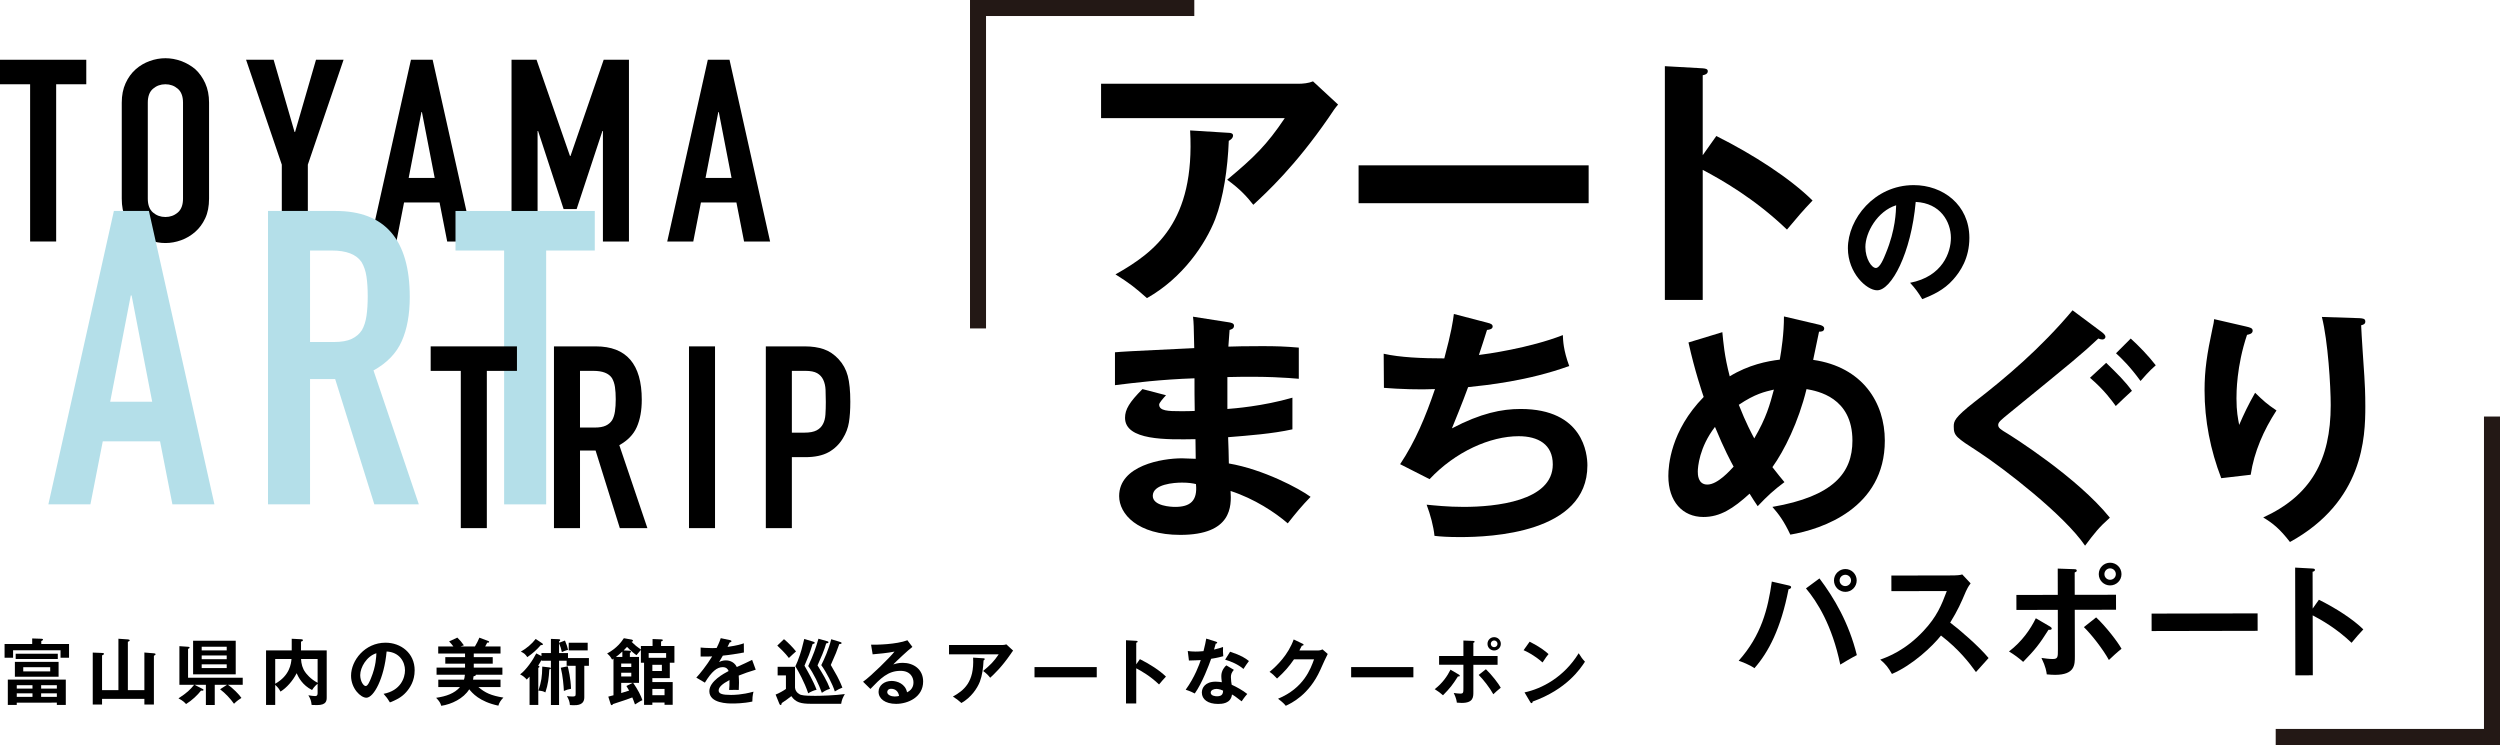 <?xml version="1.0" encoding="UTF-8"?><svg id="_レイヤー_2" xmlns="http://www.w3.org/2000/svg" width="312.093" height="93" viewBox="0 0 312.093 93"><defs><style>.cls-1{fill:#231815;}.cls-1,.cls-2,.cls-3{stroke-width:0px;}.cls-2{fill:#000;}.cls-3{fill:#b4dfe9;}</style></defs><g id="_レイヤー_1-2"><path class="cls-2" d="M8.619,80.396v1.71h-1.062v-.927H1.633v.927H.571v-1.71h3.448v-.693l1.134.036c.072,0,.216.018.216.108,0,.072-.09.126-.216.18v.369h3.466ZM2.092,87.715v.288H.976v-3.16h7.238v3.16h-1.117v-.288H2.092ZM7.314,82.628v1.854H1.858v-1.854h5.456ZM7.215,81.611v.657H1.958v-.657h5.257ZM4.055,85.959v-.423h-1.962v.423h1.962ZM4.055,86.995v-.441h-1.962v.441h1.962ZM2.902,83.294v.522h3.367v-.522h-3.367ZM7.098,85.959v-.423h-1.962v.423h1.962ZM5.135,86.553v.441h1.962v-.441h-1.962Z"/><path class="cls-2" d="M14.783,86.157v-6.419l1.179.081c.126.009.225.036.225.126,0,.081-.108.135-.225.171v6.041h2.062v-4.699l1.188.099c.081.009.207.018.207.126,0,.063-.081.117-.207.18v6.086h-1.188v-.702h-5.284v.702h-1.162v-6.482l1.18.045c.117,0,.225.036.225.108,0,.072-.072.126-.243.198v4.339h2.043Z"/><path class="cls-2" d="M22.396,85.491v-4.826l1.144.081c.072.009.126.036.126.099,0,.081-.09.117-.189.162v3.601h6.824v.882h-1.854c.576.36,1.467,1.269,1.692,1.638-.216.135-.585.378-.927.729-.432-.621-1.08-1.314-1.737-1.81l.864-.558h-1.53v2.521h-1.107v-2.521h-1.422l1.026.522c.063.036.099.063.099.117,0,.09-.099.117-.306.081-.432.558-1.116,1.215-1.873,1.684-.162-.189-.369-.405-.945-.711,1.081-.702,1.477-1.098,1.954-1.692h-1.836ZM29.427,79.99v4.195h-5.321v-4.195h5.321ZM28.302,81.197v-.459h-3.124v.459h3.124ZM25.178,81.827v.468h3.124v-.468h-3.124ZM25.178,82.934v.468h3.124v-.468h-3.124Z"/><path class="cls-2" d="M40.785,81.197v5.816c0,.432,0,1.008-1.215,1.008-.027,0-.594-.018-.667-.018-.063-.558-.135-.729-.405-1.207.234.054.711.099.819.099.144,0,.333,0,.333-.378v-1.152c-.135.099-.423.342-.693.774-1.207-.603-1.702-1.593-1.926-2.098-.459.937-1.27,1.846-2.017,2.296-.153-.306-.297-.513-.657-.837v2.503h-1.144v-6.806h3.205v-1.458l1.197.063c.045,0,.198.009.198.117,0,.099-.099.144-.234.18v.99c0,.027-.009.081-.009.108h3.214ZM34.357,85.356c1.827-1.026,1.98-2.521,2.034-3.088h-2.034v3.088ZM37.58,82.268c.036.612.171,1.162.54,1.666.117.162.604.819,1.531,1.305v-2.971h-2.071Z"/><path class="cls-2" d="M47.885,86.616c2.125-.405,2.674-1.989,2.674-2.935,0-1.044-.675-2.269-2.295-2.35-.306,3.358-1.603,5.771-2.53,5.771-.693,0-1.909-1.134-1.909-2.746,0-1.918,1.737-4.124,4.303-4.124,1.917,0,3.637,1.296,3.637,3.448,0,1.341-.604,2.214-1.062,2.728-.612.693-1.359,1.018-2.025,1.279-.271-.45-.441-.685-.792-1.072ZM44.968,84.276c0,.765.405,1.368.685,1.368.261,0,.513-.612.657-.972.639-1.54.657-2.71.675-3.124-1.224.378-2.017,1.773-2.017,2.728Z"/><path class="cls-2" d="M62.484,84.852v.918h-2.764c.829.711,1.594,1.071,3.124,1.314-.288.288-.531.63-.63,1.008-2.377-.504-3.268-1.593-3.637-2.043-.702,1.152-2.224,1.881-3.493,2.062-.108-.369-.234-.576-.639-.999,1.26-.18,2.296-.549,2.98-1.342h-2.71v-.918h3.205c.045-.126.09-.306.117-.621h-3.538v-.892h3.556v-.486h-2.466v-.819h2.466v-.45h-3.349v-.882h1.891c-.207-.27-.297-.387-.531-.63l1.026-.477c.306.297.576.604.819.963-.208.063-.279.09-.415.144h1.792c.225-.369.396-.711.559-1.098l1.089.414c.081.027.126.045.126.117,0,.099-.126.099-.243.09-.09.18-.099.216-.252.477h1.917v.882h-3.34v.45h2.368v.819h-2.368v.486h3.574v.892h-3.304c-.009.135-.162.171-.297.198-.018.162-.027.261-.063.423h3.43Z"/><path class="cls-2" d="M67.594,81.53h1.18v-1.773l.936.036c.072,0,.225.009.225.108,0,.081-.081.126-.144.162v.18l.738-.279c.234.585.288.729.387,1.162-.315.072-.657.225-.774.279-.117-.486-.171-.693-.351-1.116v1.242h1.116v.621h2.611v.963h-.576v3.934c0,.991-.9.991-1.377.991-.162,0-.297-.009-.423-.027-.027-.432-.135-.684-.369-1.116.108.018.324.054.657.054.36,0,.432-.036.432-.315v-3.52h-1.125v-.63h-.945v5.527h-1.017v-4.564c-.027.063-.099.099-.198.117-.063,1.071-.153,1.882-.495,2.872-.297-.162-.423-.18-.864-.225.378-1.207.45-1.666.477-2.998l.855.099c.117.009.18.027.225.108v-.936h-1.18v-.108c-.072.144-.171.351-.414.72.09.036.162.072.162.126,0,.072-.063.117-.144.145v4.636h-1.089v-3.538c-.207.216-.252.261-.351.369-.297-.324-.441-.441-.828-.648.756-.558,1.584-1.764,2.017-2.62l.648.333v-.369ZM67.667,80.296c.063.045.108.081.108.135,0,.072-.063.099-.126.099-.036,0-.081.009-.135,0-.495.567-.981,1.017-1.683,1.503-.261-.36-.378-.486-.811-.684.72-.415,1.341-.928,1.854-1.585l.792.531ZM70.871,83.177c.09.36.378,1.513.415,2.809-.306.054-.612.144-.892.27-.036-.657-.126-1.846-.387-2.899l.864-.18ZM73.365,81.197h-2.368v-.963h2.368v.963Z"/><path class="cls-2" d="M80.006,80.647h1.458v-.873l1.107.045c.099,0,.171.036.171.099,0,.099-.126.135-.216.162v.567h1.666v2.089h-.576v1.917h-2.179v.495h2.539v2.836h-1.018v-.279h-1.521v.288h-1.035v-5.257h-.396v-1.603c-.18.198-.216.243-.549.657-.207-.135-.756-.576-1.179-1.035-.099.117-.208.234-.423.441l.729.036c.09,0,.189.045.189.126,0,.063-.072.117-.144.153v.495h1.143v3.241h-.729c.585.837.99,1.639,1.152,2.161-.171.072-.27.117-.927.531-.171-.486-.225-.612-.333-.874-.153.054-.783.288-.918.333-.234.081-1.278.423-1.495.495-.027.063-.09.135-.153.135-.072,0-.108-.054-.135-.126l-.297-.937c.171-.045.549-.144.648-.171v-4.573c-.054.036-.117.09-.171.126-.198-.369-.351-.54-.621-.765,1.251-.684,1.792-1.477,2.088-1.909l.973.171c.099.018.162.072.162.135,0,.054-.036.117-.18.144.486.468.621.567,1.17.963v-.441ZM77.692,81.341c-.441.396-.495.441-.801.666h.801v-.666ZM77.548,83.268h1.26v-.432h-1.26v.432ZM78.809,83.979h-1.26v.468h1.26v-.468ZM78.989,85.248h-1.44v1.27c.621-.189.684-.207.99-.306-.081-.153-.153-.27-.342-.576l.792-.387ZM80.979,82.115h2.179v-.585h-2.179v.585ZM81.438,82.988v.774h1.188v-.774h-1.188ZM82.959,86.788v-.783h-1.521v.783h1.521Z"/><path class="cls-2" d="M91.13,79.91c.063.018.18.036.18.144,0,.081-.099.135-.216.145-.099.216-.162.342-.27.558,1.278-.18,1.737-.342,2.034-.45l.009,1.152c-.855.153-1.755.306-2.629.387-.108.198-.315.531-.468.801.378-.207.774-.207.855-.207.144,0,.963.018,1.359.829.639-.288,1.53-.693,1.909-.892l.45,1.225c-.792.243-1.477.468-2.125.738.027.351.036.666.036.9,0,.396-.018.667-.027.892-.063,0-.792-.027-1.207,0,.045-.459.045-.54.045-1.243-.981.531-1.35.927-1.35,1.314,0,.405.459.549,1.521.549.324,0,1.377,0,2.827-.405-.117.468-.144.892-.144,1.233-1.116.243-2.232.243-2.503.243-.504,0-2.863,0-2.863-1.54,0-1.251,1.855-2.224,2.404-2.512-.081-.216-.261-.486-.738-.486-.702,0-1.368.531-2.224,1.936l-1.071-.63c.387-.396,1.306-1.53,1.98-2.647-.441.018-.711.027-1.44.018v-1.125c.207.018.748.072,1.45.072.324,0,.459-.009.549-.018.054-.108.351-.702.513-1.224l1.152.243Z"/><path class="cls-2" d="M99.248,83.24v2.611c.063.63.639.864.729.892.414.126,1.35.126,1.8.126.576,0,2.548-.054,3.691-.225-.271.477-.378.702-.459,1.215h-3.754c-1.278,0-1.927-.171-2.467-.955-.225.189-.882.667-1.197.864-.009.108-.045.243-.135.243-.099,0-.144-.108-.171-.171l-.459-1.134c.405-.144,1.053-.522,1.287-.702v-1.693h-1.035v-1.071h2.169ZM97.87,79.792c.531.432,1.107,1.035,1.503,1.53-.18.153-.666.594-.891.819-.378-.531-1.233-1.351-1.449-1.548l.837-.801ZM101.534,80.107c.081.027.171.063.171.135,0,.108-.126.126-.261.153-.252.783-.279.874-.459,1.369-.081.216-.486,1.152-.558,1.341.414.72,1.134,1.972,1.512,3.007-.288.045-.801.27-1.044.441-.486-1.449-1.215-2.719-1.602-3.376.216-.459.306-.684.558-1.404.171-.486.207-.639.549-2.008l1.134.342ZM103.254,80.044c.072.018.171.054.171.135,0,.099-.126.117-.288.144-.135.477-.225.711-.477,1.359-.09.225-.513,1.188-.603,1.386.684,1.116,1.161,1.881,1.558,2.917-.496.144-.892.414-1.018.504-.351-1.008-1.071-2.512-1.702-3.34.685-1.503.9-2.116,1.279-3.412l1.08.306ZM104.865,80.134c.081.027.198.063.198.144,0,.108-.162.126-.288.126-.054.153-.189.531-.423,1.134-.054.144-.513,1.188-.639,1.476.126.225.685,1.188.792,1.396.423.811.585,1.243.657,1.432-.252.09-.63.27-.945.477-.27-.873-1.044-2.395-1.692-3.286.369-.738.918-1.926,1.242-3.232l1.098.333Z"/><path class="cls-2" d="M113.901,80.756c-.549.414-2.043,1.818-2.386,2.188.234-.072.612-.198,1.179-.198,1.333,0,2.548.783,2.548,2.332,0,1.962-1.909,2.791-3.376,2.791-1.386,0-2.188-.657-2.188-1.512,0-.774.702-1.351,1.638-1.351.684,0,1.71.36,1.917,1.422.801-.369.801-1.071.801-1.251,0-.522-.306-1.431-1.62-1.431-1.576,0-2.485.945-3.754,2.26l-.918-.9c.963-.666,3.412-3.088,3.925-3.763-.783.171-2.151.297-2.728.342l-.198-1.207c.675.027,3.16-.027,4.538-.549l.621.829ZM111.254,85.986c-.333,0-.495.198-.495.405,0,.36.495.559.937.559.234,0,.432-.045.54-.072-.081-.558-.459-.891-.981-.891Z"/><path class="cls-2" d="M125.125,80.521c.162,0,.351-.018.504-.081l.846.783c-.108.126-.144.18-.324.45-1.125,1.629-2.08,2.512-2.539,2.935-.198-.252-.432-.522-.882-.846.918-.765,1.341-1.18,1.945-2.08h-6.203v-1.162h6.653ZM122.784,82.178c.063,0,.144.018.144.09,0,.099-.108.162-.144.18-.036.936-.18,1.917-.459,2.647-.324.828-1.089,1.98-2.305,2.665-.405-.36-.604-.513-1.062-.801,1.341-.756,2.692-1.773,2.521-4.861l1.306.081Z"/><path class="cls-2" d="M136.915,83.276v1.278h-7.77v-1.278h7.77Z"/><path class="cls-2" d="M142.304,82.286c1.26.63,2.494,1.432,3.25,2.179-.351.369-.477.522-.864.981-1.098-1.054-2.215-1.684-2.845-2.017v4.393h-1.278v-7.896l1.278.072c.09.009.171.018.171.099,0,.099-.117.126-.171.135v2.701l.459-.648Z"/><path class="cls-2" d="M148.279,81.269c.261.036.522.072.973.072.234,0,.477-.009.99-.054.198-.738.27-1.188.342-1.566l1.207.378c.117.036.162.072.162.135,0,.099-.126.108-.18.108-.036.117-.189.64-.216.748.567-.126.837-.225,1.125-.324-.018.315-.009.819.027,1.152-.225.063-.703.198-1.513.324-.243.711-1.107,3.016-2.043,4.33-.243-.126-.612-.306-1.134-.468,1.152-1.593,1.71-3.187,1.881-3.7-.315.027-1.017.036-1.477.054l-.144-1.188ZM154.032,83.619c-.288.342-.369.576-.369.909,0,.369.063.765.099.954.549.243,1.404.711,1.944,1.152-.297.324-.639.819-.702.918-.765-.594-.918-.702-1.207-.855-.135,1.162-1.296,1.18-1.746,1.18-1.261,0-2.017-.567-2.017-1.422,0-.576.405-1.359,1.729-1.359.315,0,.603.045.765.072-.054-.423-.063-.648-.063-.783,0-.684.45-1.197.63-1.323l.937.558ZM151.835,86.004c-.288,0-.693.135-.693.459,0,.405.558.459.792.459.684,0,.738-.378.756-.702-.415-.216-.801-.216-.855-.216ZM153.564,81.359c1.396.459,1.909.81,2.35,1.161-.18.243-.459.622-.684.99-.657-.567-1.558-.945-2.287-1.161l.621-.99Z"/><path class="cls-2" d="M164.481,81.206c.297,0,.459-.063.621-.135l.648.567c-.153.261-.63,1.323-.927,1.989-1.404,3.124-3.619,4.159-4.312,4.483-.162-.207-.333-.405-.963-.882,3.214-1.333,4.069-3.736,4.492-4.916h-2.503c-.603.882-1.215,1.584-2.115,2.395-.405-.423-.531-.558-.937-.829.954-.783,2.332-2.151,3.016-4.051l1.107.531c.045.018.126.054.126.135,0,.09-.162.117-.216.117-.108.216-.18.351-.306.594h2.269Z"/><path class="cls-2" d="M176.443,83.276v1.278h-7.77v-1.278h7.77Z"/><path class="cls-2" d="M182.12,84.213c.063.036.117.09.117.144,0,.099-.117.099-.234.09-.684,1.08-.99,1.458-1.863,2.35-.288-.261-.657-.54-1.036-.765.972-.747,1.576-1.629,1.972-2.431l1.044.612ZM182.687,79.963l1.198.045c.099,0,.198.009.198.108,0,.072-.072.099-.153.135v1.639h3.025v1.098h-3.025v3.403c0,.622,0,1.36-1.45,1.36-.162,0-.432-.018-.612-.036-.027-.198-.063-.531-.387-1.207.234.036.576.081.819.081.387,0,.387-.135.387-.702v-2.899h-3.034v-1.098h3.034v-1.927ZM185.496,83.546c.72.675,1.593,1.819,1.854,2.305-.306.234-.738.639-.927.819-.432-.792-1.278-1.881-1.828-2.413l.9-.711ZM187.359,80.377c0,.468-.378.828-.837.828-.45,0-.828-.36-.828-.828,0-.477.378-.837.828-.837.459,0,.837.36.837.837ZM186.108,80.377c0,.234.189.414.414.414.234,0,.423-.18.423-.414,0-.243-.198-.423-.423-.423-.216,0-.414.18-.414.423Z"/><path class="cls-2" d="M190.958,80.107c1.323.667,1.936,1.17,2.358,1.548-.189.216-.324.396-.747,1.044-1.062-.927-1.936-1.341-2.368-1.53l.756-1.062ZM190.318,86.437c2.161-.459,4.916-1.891,6.761-4.889.324.513.432.684.783,1.053-.585.9-2.278,3.448-6.527,4.979-.018.09-.027.198-.153.198-.063,0-.117-.072-.162-.153l-.703-1.188Z"/><path class="cls-2" d="M223.305,73.088c.23.061.292.107.292.214,0,.077-.046.2-.322.262-.956,4.909-2.499,7.856-4.258,9.854-.599-.443-1.612-.809-1.965-.931,2.815-3.149,3.652-6.448,4.136-9.884l2.117.486ZM227.137,72.207c1.845,2.45,3.676,5.559,4.666,9.575-.613.309-1.884,1.062-2.068,1.186-1.007-4.89-2.899-7.876-4.283-9.515l1.685-1.245ZM231.784,72.458c.001.798-.641,1.428-1.408,1.429-.782.001-1.427-.625-1.429-1.423-.001-.797.656-1.427,1.423-1.429.751-.001,1.413.61,1.414,1.423ZM229.652,72.462c0,.399.324.705.707.704.398,0,.72-.323.719-.707,0-.398-.324-.705-.707-.704-.398,0-.72.308-.719.707Z"/><path class="cls-2" d="M236.117,73.798l-.004-1.947,7.79-.016c.245,0,.812-.032,1.058-.125l1.045,1.118c-.307.399-.474.752-.581.982-.641,1.504-.992,2.317-1.97,3.915,1.167.872,3.579,2.952,4.794,4.422-.536.583-1.393,1.537-1.576,1.751-.831-1.148-2.107-2.817-4.365-4.561-1.056,1.336-3.535,3.688-6.124,4.797-.478-.827-.739-1.179-1.461-1.791.92-.324,3.157-1.157,5.421-3.6,1.653-1.767,2.232-3.209,2.889-4.959l-6.916.014Z"/><path class="cls-2" d="M255.929,78.22c.108.062.2.153.2.245,0,.168-.199.169-.398.154-1.162,1.843-1.682,2.488-3.166,4.009-.492-.444-1.122-.917-1.767-1.299,1.654-1.276,2.678-2.782,3.35-4.147l1.781,1.039ZM256.88,70.98l2.04.073c.169,0,.337.014.338.183,0,.123-.122.169-.26.23l.006,2.791,5.153-.01.004,1.871-5.153.01.012,5.797c.002,1.058.005,2.315-2.464,2.321-.276,0-.737-.029-1.043-.06-.046-.337-.109-.904-.663-2.053.398.061.981.136,1.396.135.659-.001.659-.231.657-1.198l-.01-4.938-5.168.011-.004-1.871,5.168-.011-.007-3.282ZM261.678,77.074c1.229,1.148,2.721,3.092,3.167,3.919-.52.4-1.255,1.091-1.576,1.398-.739-1.347-2.185-3.2-3.122-4.103l1.531-1.215ZM264.841,71.669c.001.798-.641,1.413-1.423,1.414-.767.001-1.412-.61-1.414-1.408-.001-.812.641-1.427,1.408-1.429.782-.001,1.428.61,1.429,1.423ZM262.709,71.674c0,.399.324.705.707.704.399,0,.72-.308.719-.707,0-.414-.339-.72-.722-.719-.368,0-.705.308-.704.722Z"/><path class="cls-2" d="M281.833,76.573l.004,2.178-13.234.027-.004-2.178,13.234-.027Z"/><path class="cls-2" d="M289.487,74.87c2.149,1.069,4.252,2.43,5.543,3.7-.596.629-.811.891-1.468,1.674-1.875-1.79-3.778-2.86-4.853-3.425l.015,7.483-2.178.004-.027-13.449,2.178.118c.153.016.292.03.292.168,0,.168-.199.215-.291.23l.009,4.601.78-1.106Z"/><path class="cls-2" d="M238.45,35.303c4.057-.782,5.1-3.812,5.096-5.617-.004-1.995-1.299-4.331-4.394-4.479-.572,6.416-3.039,11.03-4.81,11.033-1.324.002-3.65-2.16-3.656-5.238-.007-3.663,3.303-7.883,8.204-7.893,3.663-.007,6.953,2.462,6.961,6.572.005,2.562-1.144,4.233-2.019,5.215-1.167,1.327-2.593,1.948-3.864,2.45-.518-.858-.845-1.305-1.517-2.043ZM232.869,30.843c.003,1.461.779,2.612,1.312,2.611.499,0,.978-1.171,1.251-1.86,1.215-2.943,1.245-5.178,1.278-5.969-2.337.727-3.845,3.396-3.841,5.218Z"/><path class="cls-2" d="M3.76,30.148V10.519H0v-3.059h10.771v3.059h-3.76v19.629h-3.25Z"/><path class="cls-2" d="M15.2,12.813c0-.913.159-1.721.478-2.422s.743-1.285,1.274-1.752c.51-.446,1.088-.786,1.737-1.02.648-.233,1.301-.351,1.96-.351s1.312.117,1.959.351c.648.234,1.237.574,1.769,1.02.51.467.924,1.051,1.243,1.752.319.701.478,1.509.478,2.422v11.981c0,.956-.159,1.774-.478,2.454-.318.68-.733,1.243-1.243,1.689-.531.468-1.121.818-1.769,1.052-.648.233-1.301.351-1.959.351s-1.312-.117-1.96-.351c-.648-.234-1.227-.584-1.737-1.052-.531-.446-.956-1.009-1.274-1.689-.319-.68-.478-1.498-.478-2.454v-11.981ZM18.45,24.795c0,.786.217,1.365.653,1.737.436.372.951.558,1.546.558s1.11-.186,1.545-.558c.435-.372.653-.951.653-1.737v-11.981c0-.786-.218-1.365-.653-1.737-.436-.372-.951-.558-1.545-.558s-1.11.186-1.546.558c-.436.372-.653.951-.653,1.737v11.981Z"/><path class="cls-2" d="M35.179,30.148v-9.592l-4.461-13.097h3.441l2.613,9.018h.064l2.613-9.018h3.442l-4.461,13.097v9.592h-3.25Z"/><path class="cls-2" d="M46.236,30.148l5.066-22.688h2.708l5.067,22.688h-3.25l-.956-4.875h-4.429l-.956,4.875h-3.25ZM54.266,22.214l-1.593-8.221h-.063l-1.593,8.221h3.25Z"/><path class="cls-2" d="M63.858,30.148V7.46h3.123l4.174,12.013h.064l4.143-12.013h3.155v22.688h-3.25v-13.798h-.063l-3.219,9.751h-1.625l-3.187-9.751h-.064v13.798h-3.25Z"/><path class="cls-2" d="M83.296,30.148l5.066-22.688h2.708l5.067,22.688h-3.25l-.956-4.875h-4.429l-.956,4.875h-3.25ZM91.326,22.214l-1.593-8.221h-.063l-1.593,8.221h3.25Z"/><path class="cls-3" d="M6.038,62.964L14.217,26.336h4.373l8.18,36.627h-5.247l-1.543-7.871h-7.15l-1.543,7.871h-5.247ZM19.001,50.155l-2.572-13.272h-.103l-2.572,13.272h5.247Z"/><path class="cls-3" d="M33.457,62.964V26.336h8.437c6.173,0,9.26,3.584,9.26,10.751,0,2.161-.334,3.996-1.003,5.504-.669,1.51-1.844,2.727-3.524,3.653l5.659,16.719h-5.556l-4.887-15.639h-3.138v15.639h-5.247ZM38.704,31.275v11.42h2.984c.926,0,1.663-.128,2.212-.386.548-.257.978-.625,1.286-1.106.274-.48.463-1.072.566-1.775.103-.703.154-1.518.154-2.443s-.051-1.74-.154-2.444c-.103-.702-.309-1.312-.617-1.826-.652-.959-1.887-1.44-3.704-1.44h-2.727Z"/><path class="cls-3" d="M62.934,62.964v-31.689h-6.07v-4.938h17.388v4.938h-6.07v31.689h-5.247Z"/><path class="cls-2" d="M57.524,65.929v-19.629h-3.76v-3.059h10.771v3.059h-3.76v19.629h-3.25Z"/><path class="cls-2" d="M69.155,65.929v-22.688h5.226c3.824,0,5.736,2.22,5.736,6.66,0,1.338-.207,2.475-.621,3.41-.415.935-1.142,1.688-2.183,2.262l3.505,10.356h-3.441l-3.027-9.687h-1.944v9.687h-3.25ZM72.405,46.3v7.074h1.848c.574,0,1.03-.08,1.371-.239.339-.16.605-.388.796-.686.17-.297.287-.664.351-1.099.064-.435.096-.94.096-1.514s-.032-1.078-.096-1.514c-.064-.435-.191-.812-.382-1.131-.404-.594-1.168-.892-2.294-.892h-1.689Z"/><path class="cls-2" d="M86.012,65.929v-22.688h3.25v22.688h-3.25Z"/><path class="cls-2" d="M95.604,65.929v-22.688h4.875c.892,0,1.678.117,2.358.351.68.234,1.295.648,1.848,1.243.552.595.935,1.291,1.147,2.087.212.796.319,1.875.319,3.234,0,1.02-.059,1.88-.175,2.581-.117.701-.366,1.36-.749,1.976-.446.744-1.041,1.322-1.784,1.737-.744.414-1.721.621-2.932.621h-1.657v8.859h-3.25ZM98.854,46.3v7.711h1.562c.658,0,1.168-.096,1.53-.287.361-.191.626-.457.796-.797.17-.318.271-.711.303-1.179s.048-.988.048-1.562c0-.531-.011-1.036-.032-1.514-.021-.478-.117-.897-.287-1.259-.17-.361-.425-.637-.765-.829-.34-.191-.829-.287-1.466-.287h-1.689Z"/><polygon class="cls-1" points="123.093 41 121.093 41 121.093 0 149.093 0 149.093 2 123.093 2 123.093 41"/><polygon class="cls-1" points="312.093 93 284.093 93 284.093 91 310.093 91 310.093 52 312.093 52 312.093 93"/><path class="cls-2" d="M162.05,10.457c.599,0,1.298-.066,1.863-.3l3.129,2.896c-.399.466-.533.666-1.198,1.664-4.16,6.023-7.688,9.285-9.385,10.849-.732-.932-1.598-1.93-3.262-3.128,3.395-2.829,4.959-4.359,7.188-7.688h-22.93v-4.293h24.594ZM153.398,16.581c.232,0,.532.066.532.333,0,.366-.399.599-.532.666-.134,3.461-.666,7.089-1.697,9.784-1.198,3.062-4.027,7.322-8.52,9.851-1.498-1.332-2.23-1.897-3.928-2.962,4.959-2.796,9.951-6.556,9.318-17.971l4.826.3Z"/><path class="cls-2" d="M198.322,20.641v4.726h-28.72v-4.726h28.72Z"/><path class="cls-2" d="M214.26,16.979c4.659,2.33,9.219,5.292,12.015,8.054-1.299,1.365-1.765,1.93-3.195,3.627-4.061-3.894-8.187-6.223-10.517-7.455v16.241h-4.726V8.261l4.726.266c.333.033.633.066.633.366,0,.366-.433.466-.633.499v9.984l1.697-2.396Z"/><path class="cls-2" d="M153.438,40.239c.306.062.612.123.612.429,0,.368-.337.459-.552.521-.061.705-.092,1.226-.152,2.083.796-.03,2.145-.061,4.197-.061,1.746,0,2.818.031,4.596.184v3.891c-1.471-.123-3.952-.337-8.916-.214v3.983c.797-.061,4.412-.337,8.119-1.41v3.953c-2.512.552-5.393.766-8.027.98.031.521.092,2.819.092,3.279,4.29.735,8.794,3.125,10.203,4.167-1.103,1.133-1.808,1.991-2.85,3.309-1.562-1.348-4.136-3.063-7.139-4.044.122,1.899.184,5.484-6.281,5.484-5.331,0-7.629-2.604-7.629-4.841,0-3.83,5.361-4.718,7.844-4.718.337,0,1.317.061,1.716.061,0-.153-.031-2.175-.031-2.451-3.585.062-8.793.184-8.793-2.666,0-1.042.551-1.961,2.175-3.585l2.941.766c-.337.368-.857.95-.857,1.165,0,.796,1.134.827,2.665.827.705,0,1.165,0,1.777-.031-.03-.644-.03-3.493-.03-4.075-4.32.153-7.415.552-9.928.858v-4.105c1.562-.153,8.487-.429,9.896-.521-.061-2.819-.061-3.125-.152-3.922l4.504.705ZM147.555,60.247c-.98,0-3.646.184-3.646,1.654,0,1.287,2.329,1.379,2.788,1.379,1.869,0,2.819-.735,2.604-2.85-.398-.092-.889-.184-1.746-.184Z"/><path class="cls-2" d="M185.727,40.301c.398.092.612.214.612.459,0,.306-.367.398-.704.429-.153.49-.858,2.696-1.012,3.125.827-.092,6.343-.858,10.479-2.482.03.705.061,1.869.796,3.861-5.178,1.869-10.295,2.39-12.623,2.635-.153.429-.705,1.931-2.022,5.147,3.615-1.899,6.22-2.42,8.579-2.42,7.844,0,8.334,5.638,8.334,7.047,0,8.487-12.133,8.946-15.871,8.946-1.502,0-2.451-.061-3.218-.153-.122-1.195-.49-2.574-.98-3.891.98.092,2.604.275,4.627.275,3.952,0,11.122-.705,11.122-5.301,0-2.512-1.838-3.523-4.259-3.523-3.554,0-7.905,1.931-11.122,5.362l-3.677-1.869c1.899-2.85,3.187-5.944,4.351-9.376-1.869.092-4.474,0-6.373-.153l-.03-4.259c2.022.46,4.779.582,7.567.582.889-3.309,1.073-4.596,1.195-5.545l4.229,1.103Z"/><path class="cls-2" d="M215.013,41.465c.122,1.226.245,2.941.919,5.515,2.359-1.44,4.688-1.899,6.251-2.083.214-1.226.521-3.248.521-5.393l4.442,1.042c.245.061.582.184.582.459,0,.429-.49.398-.643.398l-.735,3.523c6.188.889,8.946,5.362,8.946,10.081,0,8.426-7.813,11.061-11.796,11.735-.827-1.747-1.44-2.543-2.237-3.462,7.63-1.317,9.989-4.259,9.989-8.272,0-5.423-4.382-6.189-5.73-6.435-1.011,4.137-2.788,7.69-4.259,9.744.705.919,1.072,1.348,1.502,1.869-1.349,1.011-2.084,1.686-3.34,3.003-.429-.644-.521-.766-1.012-1.562-2.053,1.869-3.677,2.911-5.76,2.911-2.604,0-4.382-1.93-4.382-5.117,0-1.287.276-5.638,4.412-9.866-.184-.551-1.103-3.217-1.899-6.802l4.229-1.287ZM214.094,53.292c-1.961,2.543-2.146,5.025-2.146,5.576,0,.337,0,1.624,1.195,1.624,1.287,0,2.85-1.777,3.278-2.237-.367-.674-1.164-2.145-2.328-4.963ZM217.066,50.534c.889,2.268,1.624,3.616,1.931,4.198,1.531-2.635,1.93-4.167,2.451-6.097-1.165.275-2.329.521-4.382,1.899Z"/><path class="cls-2" d="M262.469,41.526c.185.153.368.337.368.521,0,.153-.123.337-.398.337-.153,0-.337-.062-.49-.123-2.114,1.991-3.033,2.727-11.184,9.375-.857.705-1.317,1.042-1.317,1.41s.275.551,1.195,1.103c.49.306,8.671,5.423,12.746,10.479-1.379,1.226-1.869,1.869-3.095,3.493-2.604-3.83-10.111-9.621-13.298-11.705-2.788-1.808-3.095-1.991-3.095-3.156,0-.674.062-1.103,2.604-3.095,3.892-3.002,8.272-6.71,12.226-11.428l3.737,2.788ZM262.929,45.295c1.44,1.409,2.329,2.268,3.217,3.493-.152.122-1.838,1.716-2.021,1.899-.43-.582-1.379-1.961-3.218-3.523l2.022-1.869ZM265.994,42.262c.98.889,2.206,2.145,3.125,3.34-.767.643-1.716,1.746-1.899,1.961-1.318-1.808-2.329-2.789-3.064-3.462l1.839-1.838Z"/><path class="cls-2" d="M280.389,40.76c.49.123.827.184.827.521,0,.368-.397.459-.704.521-1.317,3.922-1.317,7.262-1.317,7.936,0,1.654.184,2.482.337,3.309.582-1.348,1.134-2.513,1.991-4.014,1.012.98,1.471,1.409,2.666,2.206-1.594,2.451-2.788,5.147-3.218,8.027l-3.677.429c-1.348-3.493-2.083-7.2-2.083-10.969,0-2.543.307-4.535.98-7.69.153-.674.184-.827.215-1.195l3.982.919ZM294.545,39.719c.459.03.735.061.735.429,0,.337-.307.398-.521.459.031,1.011.337,5.423.398,6.342.062.858.123,2.237.123,3.769,0,3.86-.215,11.888-9.407,16.944-1.256-1.624-2.113-2.329-3.339-3.064,5.943-2.727,8.426-7.139,8.426-14.033,0-2.329-.337-7.966-1.104-11l4.688.153Z"/></g></svg>
